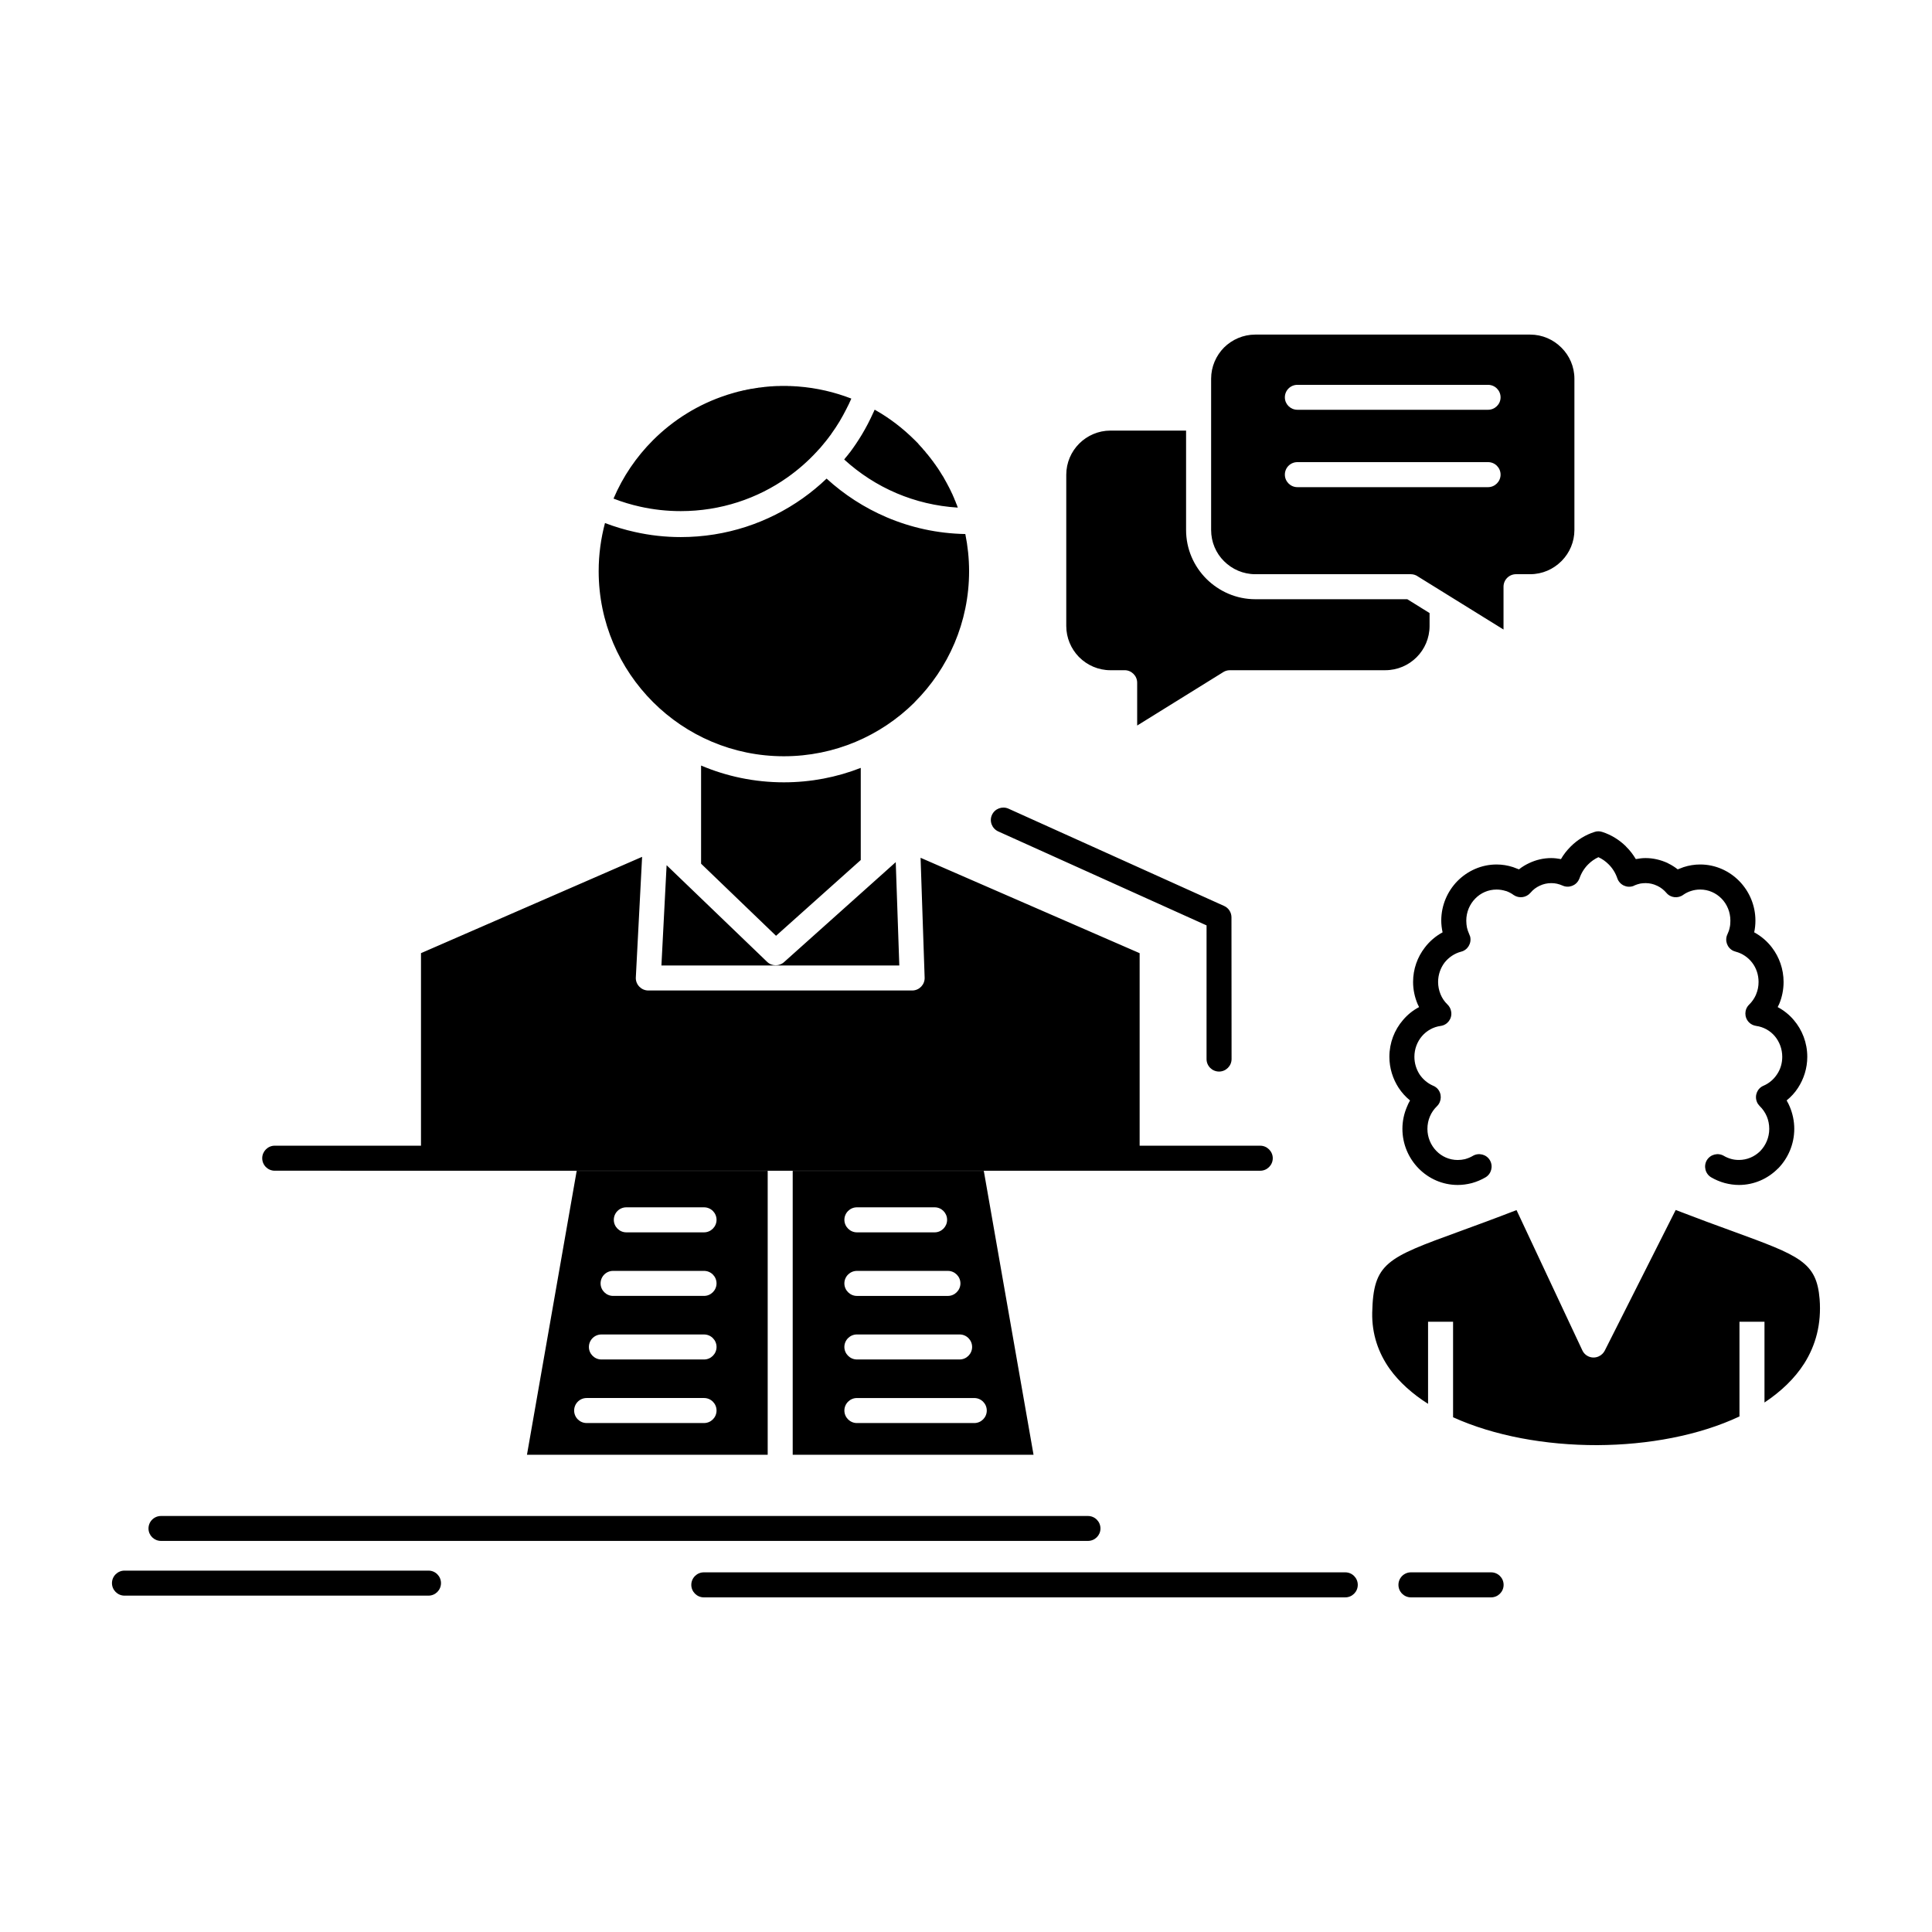 <?xml version="1.0" encoding="UTF-8"?>
<!-- Uploaded to: ICON Repo, www.svgrepo.com, Generator: ICON Repo Mixer Tools -->
<svg fill="#000000" width="800px" height="800px" version="1.1" viewBox="144 144 512 512" xmlns="http://www.w3.org/2000/svg">
 <path d="m549.51 232.67h-72.855c-3.207 0-6.144 1.32-8.273 3.422-2.102 2.129-3.422 5.066-3.422 8.273v40.078c0 3.234 1.297 6.172 3.422 8.277 2.129 2.129 5.066 3.449 8.273 3.449h41.211c0.727 0 1.43 0.242 1.969 0.648l22.613 14.016v-11.348c0-1.832 1.484-3.316 3.316-3.316h3.746c3.234 0 6.144-1.32 8.273-3.449l0.137-0.137c2.047-2.102 3.316-4.988 3.316-8.141v-40.074c0-3.207-1.32-6.144-3.449-8.246-2.133-2.129-5.043-3.453-8.277-3.453m-15.199 217.65c1.562-0.918 3.613-0.406 4.527 1.156 0.918 1.566 0.402 3.613-1.16 4.531-1.105 0.648-2.316 1.16-3.559 1.508l-0.215 0.055c-1.188 0.297-2.371 0.457-3.586 0.457-4.043 0-7.707-1.672-10.379-4.394-2.641-2.695-4.285-6.414-4.285-10.484 0-2.047 0.434-4.043 1.211-5.848 0.215-0.594 0.512-1.133 0.809-1.672-1.16-0.941-2.184-2.074-3.019-3.34-1.535-2.371-2.453-5.203-2.453-8.219 0-3.719 1.348-7.144 3.613-9.758 1.184-1.402 2.613-2.559 4.258-3.422l-0.402-0.836c-0.754-1.805-1.188-3.773-1.188-5.824 0-3.422 1.16-6.602 3.102-9.109 1.266-1.672 2.883-3.047 4.715-4.043-0.215-1.023-0.352-2.074-0.352-3.102 0-4.07 1.645-7.789 4.285-10.484 2.668-2.695 6.336-4.394 10.379-4.394 1.508 0 2.965 0.242 4.367 0.699l1.562 0.594c0.836-0.676 1.75-1.215 2.723-1.672 1.781-0.836 3.746-1.32 5.82-1.32 0.836 0 1.699 0.105 2.59 0.27 0.699-1.238 1.59-2.344 2.586-3.34 1.75-1.75 3.906-3.098 6.305-3.856 0.676-0.242 1.402-0.215 2.047 0 2.371 0.754 4.527 2.102 6.281 3.828l0.055 0.078c0.996 0.969 1.832 2.074 2.562 3.289 0.863-0.16 1.727-0.27 2.586-0.27 2.047 0 4.016 0.484 5.797 1.293l0.242 0.137c0.891 0.43 1.727 0.969 2.481 1.562l1.562-0.594c1.402-0.457 2.887-0.699 4.394-0.699 4.043 0 7.707 1.699 10.352 4.394 2.641 2.695 4.285 6.414 4.285 10.484 0 1.023-0.105 2.074-0.324 3.102 1.832 0.996 3.449 2.371 4.715 4.043 1.914 2.508 3.07 5.688 3.07 9.109 0 2.047-0.402 4.016-1.156 5.824l-0.406 0.836c1.617 0.863 3.074 2.019 4.258 3.422 2.238 2.613 3.586 6.039 3.586 9.758 0 3.019-0.918 5.848-2.453 8.219-0.809 1.266-1.859 2.398-3.019 3.34 0.324 0.539 0.594 1.105 0.836 1.672 0.754 1.805 1.188 3.801 1.188 5.848 0 4.07-1.645 7.789-4.258 10.484l-0.082 0.055c-2.641 2.668-6.305 4.34-10.32 4.34-1.266 0-2.535-0.188-3.773-0.512-1.266-0.348-2.481-0.863-3.586-1.508-1.562-0.918-2.074-2.965-1.16-4.531 0.945-1.562 2.965-2.074 4.527-1.156 0.594 0.352 1.238 0.621 1.914 0.809 0.648 0.188 1.348 0.27 2.074 0.27 2.184 0 4.152-0.887 5.606-2.316l0.055-0.055c1.457-1.508 2.371-3.586 2.371-5.875 0-1.188-0.242-2.316-0.648-3.289-0.43-1.023-1.078-1.969-1.887-2.75-0.297-0.297-0.566-0.672-0.727-1.078-0.699-1.699 0.082-3.613 1.75-4.312 1.457-0.621 2.723-1.699 3.609-3.07 0.863-1.293 1.348-2.859 1.348-4.582 0-2.102-0.754-4.016-1.969-5.473-1.238-1.457-2.992-2.453-4.957-2.723-0.703-0.105-1.402-0.43-1.914-0.969-1.266-1.32-1.238-3.394 0.055-4.664 0.754-0.727 1.348-1.59 1.777-2.531l0.082-0.215c0.43-0.996 0.648-2.102 0.648-3.262 0-1.941-0.621-3.719-1.699-5.121-1.078-1.402-2.613-2.453-4.367-2.91l-0.621-0.215c-1.645-0.781-2.344-2.75-1.562-4.394 0.27-0.566 0.484-1.16 0.594-1.75 0.137-0.539 0.188-1.16 0.188-1.859 0-2.289-0.887-4.367-2.344-5.848-1.457-1.484-3.449-2.398-5.66-2.398-0.863 0-1.672 0.137-2.398 0.375-0.727 0.215-1.43 0.566-2.047 0.996-1.402 1.051-3.398 0.863-4.527-0.512-0.648-0.754-1.43-1.375-2.316-1.805l-0.188-0.082c-0.891-0.43-1.914-0.676-2.992-0.676-0.484 0-0.941 0.055-1.32 0.105l-0.242 0.055c-0.43 0.105-0.891 0.242-1.266 0.406l-0.457 0.215c-1.727 0.594-3.609-0.324-4.203-2.047-0.484-1.43-1.293-2.723-2.344-3.746-0.781-0.781-1.672-1.402-2.668-1.859-0.996 0.457-1.914 1.105-2.668 1.859-1.051 1.023-1.859 2.316-2.348 3.746l-0.137 0.297c-0.754 1.645-2.723 2.371-4.367 1.617-0.457-0.188-0.945-0.379-1.457-0.484-0.457-0.105-0.969-0.16-1.535-0.16-1.078 0-2.102 0.242-3.019 0.676-0.945 0.43-1.781 1.051-2.453 1.859l-0.027 0.027c-1.105 1.293-3.019 1.562-4.449 0.594-0.594-0.457-1.266-0.781-1.969-1.051l-0.16-0.027c-0.754-0.242-1.566-0.375-2.398-0.375-2.211 0-4.231 0.914-5.66 2.398-1.457 1.48-2.371 3.559-2.371 5.848 0 0.703 0.082 1.32 0.188 1.859 0.137 0.539 0.297 1.078 0.539 1.59l0.297 0.754c0.434 1.777-0.645 3.586-2.398 4.016-1.75 0.457-3.289 1.508-4.394 2.91-1.051 1.402-1.699 3.18-1.699 5.121 0 1.16 0.242 2.266 0.648 3.262s1.023 1.914 1.805 2.668c0.539 0.512 0.918 1.188 1.023 1.996 0.27 1.805-0.996 3.477-2.805 3.719-1.969 0.27-3.719 1.266-4.961 2.723-1.238 1.457-1.992 3.371-1.992 5.473 0 1.699 0.512 3.289 1.348 4.609 0.863 1.293 2.074 2.344 3.504 2.992 0.43 0.16 0.863 0.43 1.215 0.781 1.266 1.32 1.211 3.422-0.082 4.691-0.781 0.754-1.457 1.699-1.887 2.75-0.406 0.969-0.648 2.074-0.648 3.262 0 2.289 0.918 4.367 2.371 5.848 1.43 1.484 3.449 2.398 5.66 2.398 0.676 0 1.293-0.082 1.887-0.215l0.188-0.055c0.688-0.199 1.336-0.469 1.93-0.82zm25.656 44.363-14.07-29.996c-5.766 2.234-10.781 4.07-15.066 5.633-19.406 7.062-22.883 8.355-23.18 21.562-0.105 5.66 1.617 10.645 4.664 14.93 2.535 3.508 6.012 6.606 10.137 9.219v-21.75h6.629v25.309c10.863 4.934 24.527 7.414 38.191 7.387 13.531-0.055 26.98-2.562 37.707-7.602v-25.094h6.629v21.402c4.367-2.91 8.004-6.363 10.539-10.352 3.047-4.824 4.582-10.484 4.07-17.062-0.809-9.836-5.281-11.48-22.965-17.949-4.312-1.562-9.379-3.422-15.176-5.66l-18.812 37.301c-0.324 0.621-0.863 1.16-1.562 1.484-1.645 0.781-3.609 0.055-4.367-1.59zm-212.52 34.852v-75.254h-50.617l-13.18 75.254zm6.629-75.254v75.254h63.824l-13.184-75.254zm18.035-82.367v-24.418c-6.336 2.481-13.207 3.828-20.375 3.828-7.789 0-15.203-1.59-21.941-4.449v26.012l19.863 19.109zm-51.453 1.375-1.375 26.574h63.043l-0.945-27.387-29.512 26.414c-1.266 1.211-3.316 1.238-4.582 0zm34.848-126.87h-0.16l-0.191-0.027h-0.324l-0.188-0.027h-0.328l-0.078-0.027h-0.434l-0.188-0.027h-0.676l-0.188-0.027h-2.027l-0.27 0.027h-0.699l-0.484 0.027h-0.078l-0.434 0.027-0.188 0.027h-0.297l-0.324 0.027-0.621 0.055h-0.027l-0.484 0.055h-0.109l-0.348 0.055-0.27 0.027-0.215 0.027-0.406 0.055h-0.078l-0.484 0.055-0.055 0.027-0.406 0.055-0.188 0.027-0.297 0.055-0.324 0.055-0.164 0.027-0.43 0.055-0.02-0.008-0.457 0.105-0.137 0.027-0.348 0.055-0.242 0.055-0.215 0.055-0.375 0.082h-0.082l-0.484 0.109-0.027 0.027-0.434 0.082-0.16 0.055-0.297 0.055-0.297 0.082-0.16 0.055-0.43 0.109h-0.027l-0.457 0.137-0.105 0.027-0.324 0.105-0.242 0.055-0.215 0.082-0.379 0.105-0.512 0.16-0.055 0.027c-7.441 2.398-14.125 6.578-19.516 11.969-4.422 4.422-7.977 9.648-10.457 15.473 2.293 0.891 4.691 1.617 7.144 2.156 3.398 0.754 6.981 1.16 10.676 1.16 10.566 0 20.348-3.316 28.328-8.977 2.777-1.969 5.336-4.203 7.629-6.684l0.137-0.137 0.055-0.082 0.676-0.727 0.105-0.105 0.969-1.16v-0.027l0.105-0.105 0.164-0.215h0.027l0.105-0.137 0.082-0.109 0.055-0.078 0.055-0.055 0.082-0.105 0.109-0.137 0.027-0.027 0.055-0.082 0.109-0.137 0.082-0.109 0.027-0.027 0.164-0.219 0.082-0.105v-0.027l0.105-0.105 0.082-0.137 0.055-0.082 0.055-0.027 0.082-0.137 0.082-0.105 0.055-0.055 0.055-0.082 0.078-0.137c0.781-1.078 1.512-2.184 2.211-3.34 0.648-1.078 1.238-2.184 1.805-3.289l0.027-0.055 0.375-0.754 0.027-0.027 0.055-0.137 0.082-0.16 0.137-0.27 0.055-0.137 0.027-0.055 0.109-0.242 0.055-0.137 0.082-0.137 0.055-0.16 0.055-0.109v-0.027l0.082-0.137 0.055-0.16 0.027-0.055c-4.457-1.723-9.172-2.828-14.105-3.203zm20.297 6.172-0.055 0.082-0.109 0.211-0.027 0.082v0.027l-0.105 0.215-0.055 0.105c-0.918 2.047-1.941 4.016-3.074 5.902-0.945 1.562-1.969 3.098-3.074 4.582l-0.082 0.105-0.082 0.082-0.082 0.105-0.027 0.027-0.055 0.082-0.082 0.105-0.055 0.082-0.082 0.105-0.055 0.055-0.027 0.055-0.082 0.082-0.164 0.211-0.055 0.082h-0.027l-0.164 0.211-0.082 0.082-0.082 0.105v0.027l-0.082 0.082-0.055 0.082-0.164 0.211c4.07 3.719 8.762 6.766 13.906 8.949 5.012 2.129 10.484 3.449 16.199 3.801l-0.082-0.242-0.105-0.27v-0.027l-0.082-0.215-0.109-0.242-0.027-0.078-0.082-0.164-0.082-0.27-0.105-0.242-0.109-0.242-0.082-0.188-0.027-0.055-0.082-0.242-0.105-0.242-0.109-0.242-0.105-0.242-0.027-0.055-0.082-0.215-0.109-0.215-0.055-0.109-0.406-0.863-0.105-0.215-0.027-0.027-0.109-0.242c-0.484-0.941-0.996-1.887-1.508-2.777l-0.027-0.082-0.109-0.16-0.566-0.891-0.137-0.242-0.137-0.188v-0.027l-0.137-0.215-0.297-0.457-0.137-0.215-0.055-0.082-0.109-0.137-0.137-0.215-0.109-0.137-0.055-0.082-0.137-0.215-0.137-0.188-0.027-0.027-0.16-0.215-0.137-0.219h-0.027l-0.137-0.215-0.164-0.215-0.027-0.055-0.137-0.137-0.137-0.215-0.109-0.105-0.055-0.105-0.164-0.219-0.137-0.16-0.027-0.027-0.16-0.215-0.164-0.188v-0.027l-0.16-0.188-0.16-0.215-0.055-0.027-0.137-0.16-0.16-0.215-0.082-0.082-0.082-0.137-0.188-0.215-0.105-0.109-0.082-0.082-0.188-0.215-0.109-0.137-0.055-0.082-0.188-0.215-0.191-0.191-0.188-0.215-0.16-0.164-0.027-0.055-0.375-0.375 0.059-0.008-0.996-0.996c-3.144-3.129-6.703-5.875-10.609-8.059zm24.016 32.934c-7.387-0.137-14.418-1.699-20.859-4.449-5.875-2.508-11.242-5.984-15.902-10.242-1.969 1.887-4.098 3.637-6.332 5.227-9.137 6.469-20.27 10.27-32.316 10.27-4.125 0-8.195-0.457-12.156-1.348-2.695-0.594-5.363-1.402-7.926-2.371-1.078 4.07-1.672 8.328-1.672 12.746 0 13.531 5.5 25.797 14.395 34.691 8.867 8.867 21.133 14.367 34.688 14.367 13.449 0 25.66-5.418 34.527-14.176l0.16-0.188c8.895-8.895 14.395-21.156 14.395-34.691-0.004-3.367-0.355-6.656-1-9.836zm-89.836 185.06c-1.832 0-3.316-1.508-3.316-3.316 0-1.832 1.484-3.316 3.316-3.316h20.594c1.836 0 3.316 1.48 3.316 3.316 0 1.805-1.48 3.316-3.316 3.316zm-3.504 16.844c-1.832 0-3.316-1.508-3.316-3.316 0-1.832 1.484-3.316 3.316-3.316h24.094c1.836 0 3.316 1.48 3.316 3.316 0 1.805-1.48 3.316-3.316 3.316zm-3.098 16.848c-1.832 0-3.316-1.508-3.316-3.312 0-1.832 1.48-3.316 3.316-3.316h27.195c1.836 0 3.316 1.484 3.316 3.316 0 1.805-1.48 3.312-3.316 3.312zm-3.91 16.844c-1.832 0-3.316-1.484-3.316-3.316 0-1.832 1.484-3.316 3.316-3.316h31.105c1.836 0 3.316 1.484 3.316 3.316 0 1.832-1.48 3.316-3.316 3.316zm92.234-57.168c1.805 0 3.289 1.48 3.289 3.316 0 1.805-1.48 3.316-3.289 3.316h-20.617c-1.805 0-3.316-1.508-3.316-3.316 0-1.832 1.508-3.316 3.316-3.316zm3.504 16.848c1.805 0 3.316 1.48 3.316 3.316 0 1.805-1.508 3.316-3.316 3.316h-24.125c-1.805 0-3.316-1.508-3.316-3.316 0-1.832 1.508-3.316 3.316-3.316zm3.098 16.844c1.832 0 3.316 1.484 3.316 3.316 0 1.805-1.48 3.312-3.316 3.312h-27.223c-1.805 0-3.316-1.508-3.316-3.312 0-1.832 1.508-3.316 3.316-3.316zm3.883 16.848c1.832 0 3.316 1.484 3.316 3.316s-1.48 3.316-3.316 3.316h-31.102c-1.805 0-3.316-1.484-3.316-3.316s1.508-3.316 3.316-3.316zm85.629-261.9c-1.832 0-3.316-1.484-3.316-3.289 0-1.832 1.48-3.316 3.316-3.316h50.535c1.832 0 3.316 1.48 3.316 3.316 0 1.805-1.484 3.289-3.316 3.289zm0 20.508c-1.832 0-3.316-1.508-3.316-3.316 0-1.832 1.48-3.316 3.316-3.316h50.535c1.832 0 3.316 1.484 3.316 3.316 0 1.805-1.484 3.316-3.316 3.316zm-271.01 181.15c-1.832 0-3.316-1.48-3.316-3.316 0-1.805 1.484-3.316 3.316-3.316h38.758v-51.023l58.598-25.523-1.672 32.102c0 1.832 1.508 3.316 3.316 3.316h70.023c1.832-0.055 3.262-1.59 3.207-3.394l-1.078-31.777 58.055 25.281v51.023h31.965c1.805 0 3.316 1.508 3.316 3.316 0 1.832-1.508 3.316-3.316 3.316zm191.74-89.914c-1.672-0.754-2.426-2.723-1.672-4.367 0.754-1.672 2.723-2.398 4.367-1.672l57.168 25.793c1.215 0.539 1.941 1.75 1.941 3.019l0.027 37.547c0 1.832-1.508 3.316-3.316 3.316-1.832 0-3.316-1.48-3.316-3.316l0.004-35.418zm-221.88 188.02c-1.832 0-3.316-1.484-3.316-3.289 0-1.832 1.48-3.316 3.316-3.316h245.65c1.832 0 3.316 1.48 3.316 3.316 0 1.805-1.48 3.289-3.316 3.289zm143.85 14.961c-1.805 0-3.316-1.484-3.316-3.316 0-1.832 1.508-3.316 3.316-3.316h169.99c1.832 0 3.316 1.484 3.316 3.316 0 1.832-1.484 3.316-3.316 3.316zm187.4 0c-1.832 0-3.316-1.484-3.316-3.316 0-1.832 1.484-3.316 3.316-3.316h21.238c1.832 0 3.316 1.484 3.316 3.316 0 1.832-1.484 3.316-3.316 3.316zm-340.93-0.457c-1.805 0-3.316-1.484-3.316-3.316s1.508-3.316 3.316-3.316h80.562c1.836 0 3.316 1.48 3.316 3.316 0 1.832-1.48 3.316-3.316 3.316zm261.28-308.75h20.055v26.332c0 5.043 2.047 9.621 5.391 12.965 3.34 3.316 7.926 5.391 12.938 5.391h40.297l5.902 3.668v3.422c0 3.234-1.32 6.172-3.422 8.273-2.129 2.129-5.066 3.449-8.301 3.449h-41.184c-0.754 0-1.43 0.242-1.996 0.648l-22.586 14.016v-11.348c0-1.832-1.512-3.316-3.316-3.316l-3.777 0.004c-3.207 0-6.144-1.32-8.273-3.449l-0.137-0.137c-2.019-2.102-3.289-4.988-3.289-8.141v-40.082c0-3.207 1.32-6.144 3.422-8.246 2.133-2.129 5.07-3.449 8.277-3.449z" fill-rule="evenodd"/>
</svg>